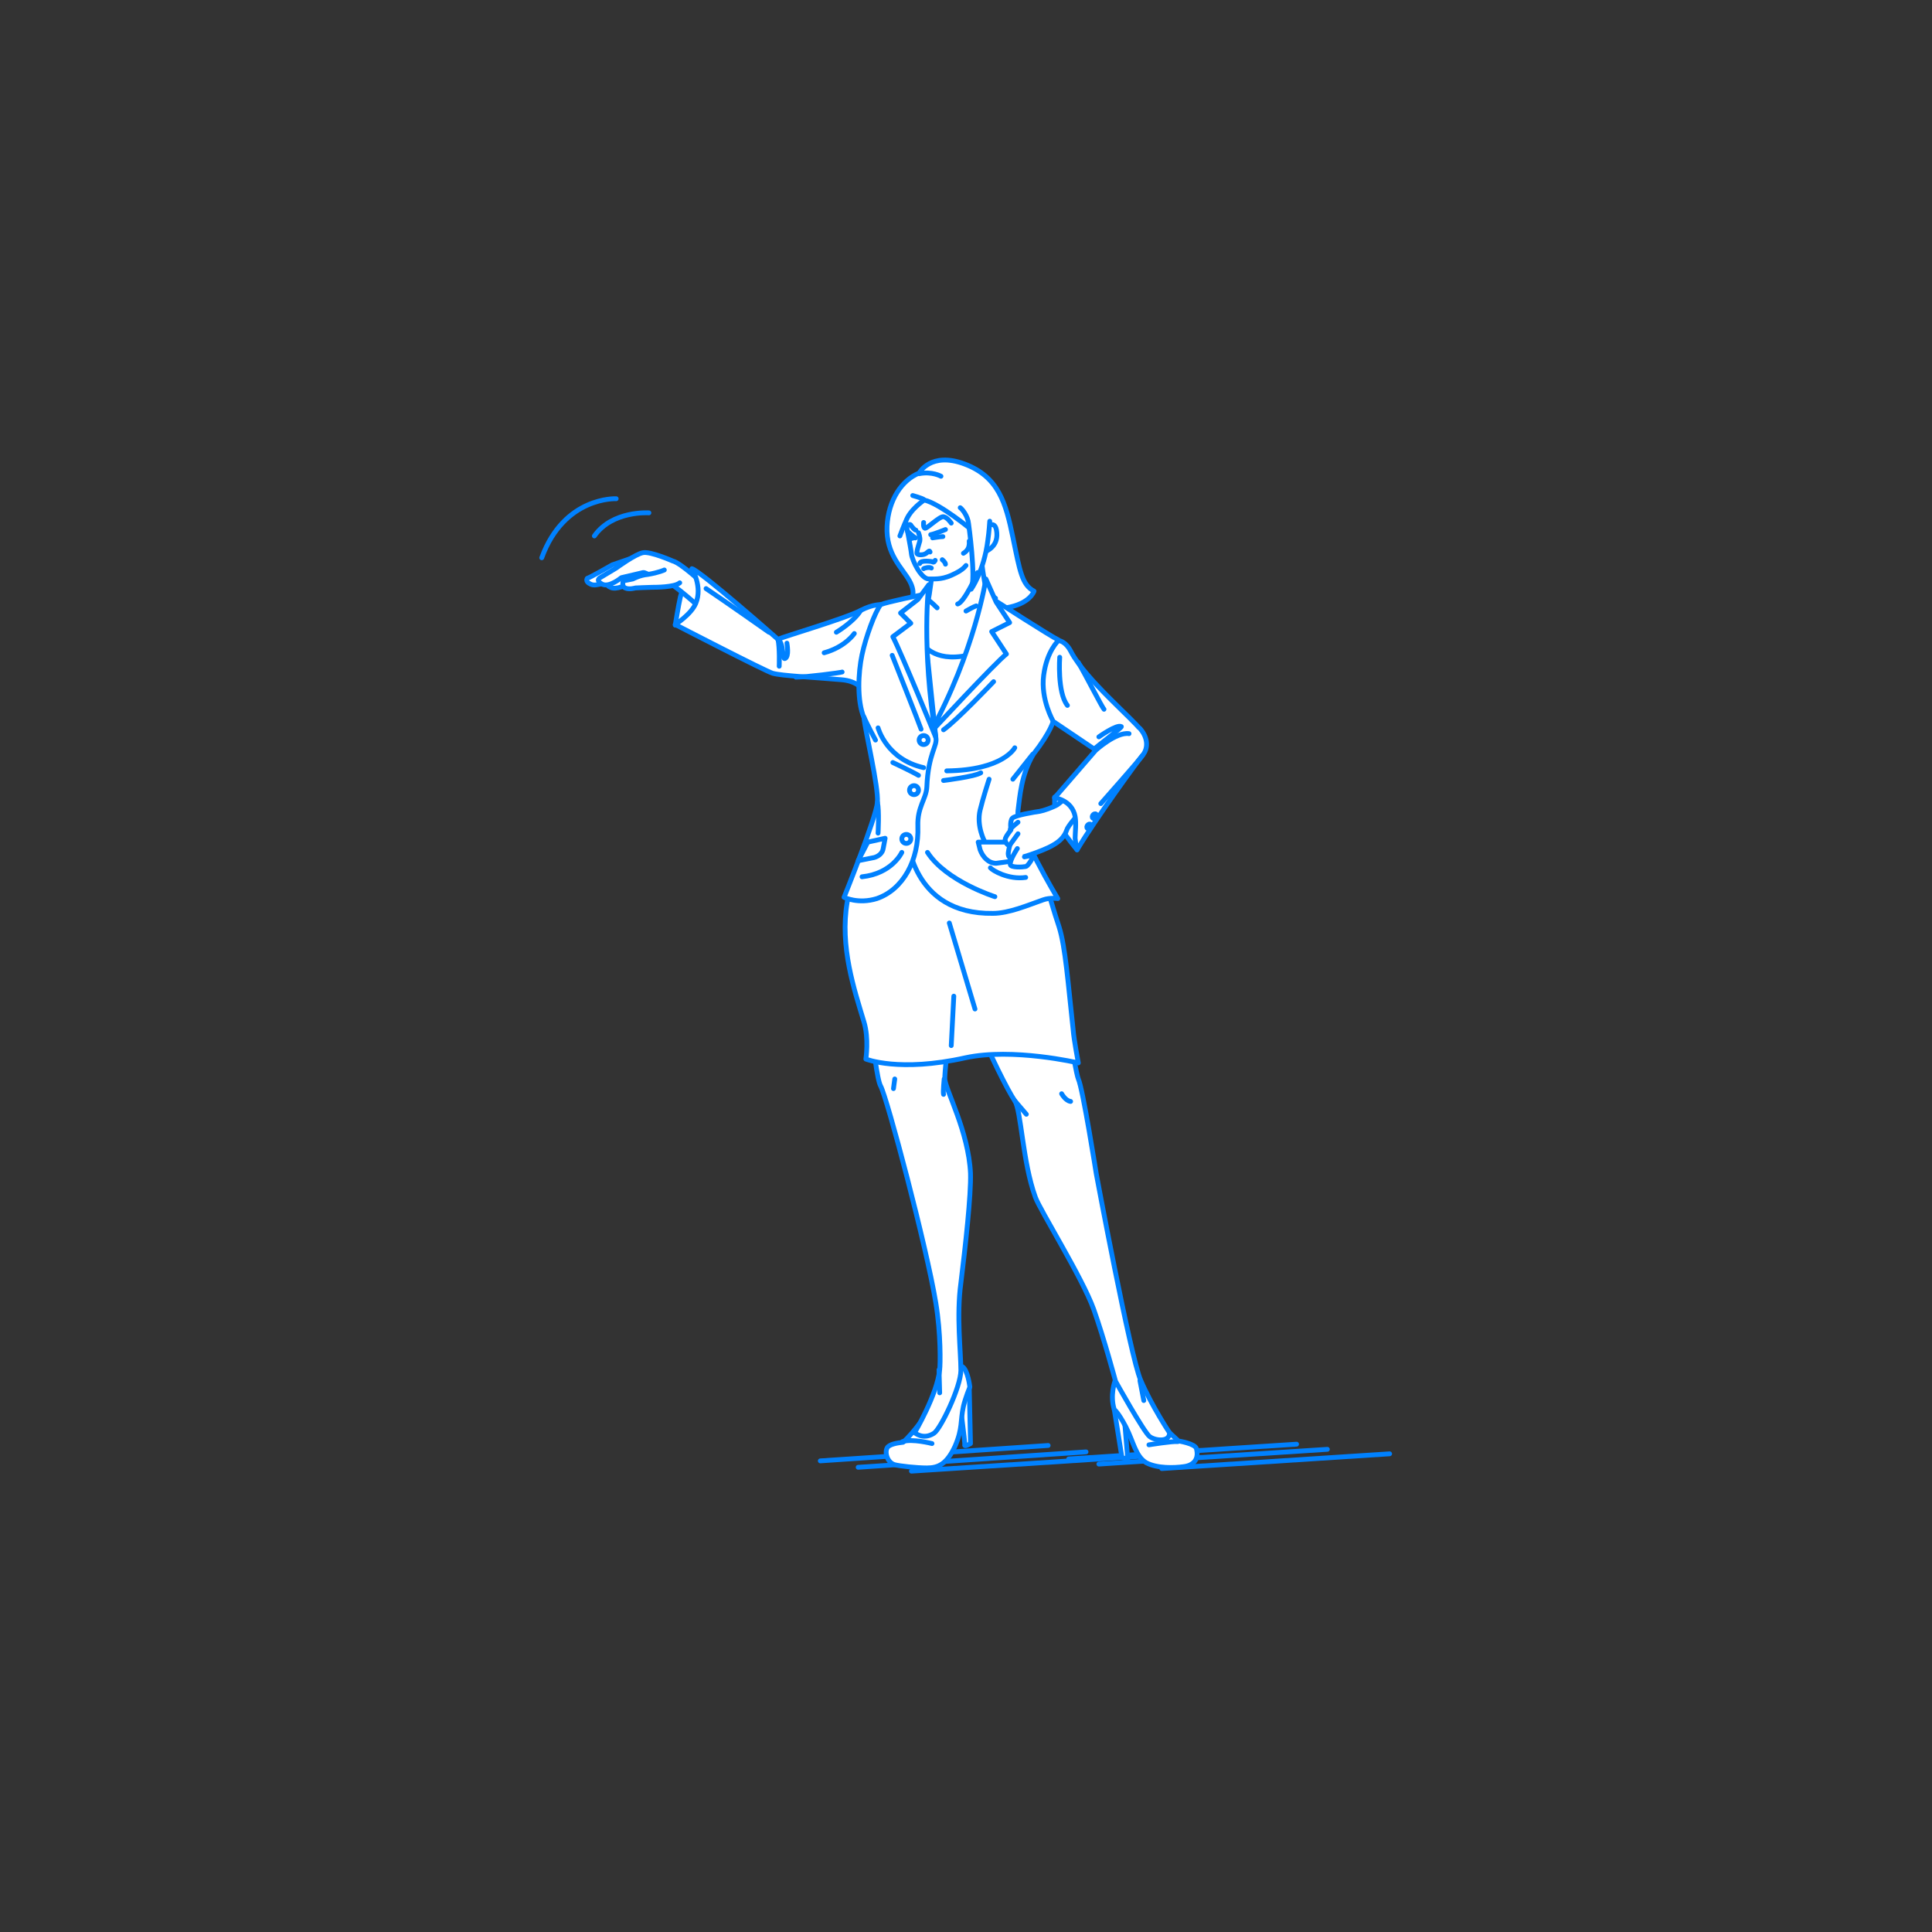 <?xml version="1.0" encoding="utf-8"?>
<!-- Generator: Adobe Illustrator 22.0.1, SVG Export Plug-In . SVG Version: 6.00 Build 0)  -->
<svg version="1.1" id="レイヤー_1" xmlns="http://www.w3.org/2000/svg" xmlns:xlink="http://www.w3.org/1999/xlink" x="0px"
	 y="0px" viewBox="0 0 301 301" style="enable-background:new 0 0 301 301;" xml:space="preserve">
<rect x="0" y="0" width="301" height="301" fill="#333333" stroke="none"/>
<style type="text/css">
	.st0{fill:none;}
	.st1{fill:none;stroke:#0081FF;stroke-width:0.75;stroke-linecap:round;stroke-linejoin:round;stroke-miterlimit:10;}
	.st2{fill:#FFFFFF;stroke:#0081FF;stroke-width:0.75;stroke-linecap:round;stroke-linejoin:round;stroke-miterlimit:10;}
</style>
<g id="guide">
</g>
<rect y="1" class="st0" width="300" height="300"/>
<g>
	<g>
		<line class="st1" x1="142" y1="229.2" x2="177.5" y2="226.9"/>
		<line class="st1" x1="133.7" y1="228.6" x2="169.2" y2="226.2"/>
		<line class="st1" x1="127.8" y1="227.6" x2="163.3" y2="225.2"/>
	</g>
	<g>
		<line class="st1" x1="181" y1="228.8" x2="216.5" y2="226.5"/>
		<line class="st1" x1="171.2" y1="228.1" x2="206.8" y2="225.8"/>
		<line class="st1" x1="166.5" y1="227.3" x2="202" y2="225"/>
	</g>
	<g>
		<path class="st2" d="M164.3,124.2c0,0,0,1.9,0.1,3c0,1.1,3.4,5.2,3.4,5.2s1.4-6.5,0.9-7.3C168.2,124.3,165,123.5,164.3,124.2z"/>
		<g>
			<g>
				<polygon class="st2" points="173.6,219.6 174.8,227.1 175.7,227.3 175.1,220.1 				"/>
				<path class="st2" d="M173.7,215.2c0,0-0.8,2.2-0.1,4.4c0,0,0.6,0.4,1.8,2.7c1.2,2.3,1.5,4.6,3.2,5.6c1.7,0.9,4.4,0.8,5.8,0.6
					c1.7-0.2,2.4-1.3,2-2.8c-0.2-0.8-2.8-1.2-2.8-1.2l-1.4-1.3L173.7,215.2z"/>
				<path class="st2" d="M147.9,150.2c0,0,7.8,17.8,10.2,21.3c1,1.5,1.2,9.5,3.2,15c0.7,2,7.3,12.5,9.1,17.5
					c1.6,4.5,3.4,11.2,3.4,11.2s4.4,7.9,5.3,8.6s3.2,0.9,3.1-0.6c0,0-2.8-4.2-4.5-8.2c-1.6-3.7-6.9-32.1-6.9-32.1
					s-2.1-13.3-2.8-14.8c-0.5-1.1-3.2-17.6-3.2-17.6L147.9,150.2z"/>
			</g>
			<g>
				<path class="st2" d="M151,216l0.2,8.9c0,0-1,0.6-0.9,0.2c0.1-0.3-0.9-7.6-0.9-7.6L151,216z"/>
				<g>
					<path class="st2" d="M144.7,219.8c0,0-2.2,3.3-4,4.9c-0.9,0.1-2.2,0.3-2.5,0.9c-0.4,0.8,0.1,2.3,1.2,2.6c0.7,0.2,3.4,0.5,5,0.5
						c1.8,0,3.1-0.6,4.4-3.4c1.2-2.8,0.8-3.9,1.3-6.2c0.3-1.3,1-3,1-3s-0.3-2.7-1.2-3.2C149.7,212.8,146.2,219.5,144.7,219.8z"/>
					<path class="st2" d="M137.2,169.2c1,1.8,7.2,25.2,8.6,33.8c0.8,4.8,0.7,9.6,0.6,10.4c-0.4,3.9-3.9,9.8-3.9,9.8s1.3,1.2,3,0.1
						c1-0.6,4.2-7.2,4.2-9.8c0-3-0.7-8.5,0-13.6c0.7-5.7,1.6-13.7,1.5-17.1c-0.3-6.5-3.9-13-4-14.7s2-17,0.9-20.6
						c-1-3.6-13.5,0-13.5,0S136.1,167.3,137.2,169.2z"/>
				</g>
			</g>
			<path class="st2" d="M135.8,131.8c0,0-3,4.5-3.8,8.7c-1.2,7,1.1,13.7,2.6,18.7c0.8,2.6,0.3,5.8,0.3,5.8s5.2,2.1,15.5-0.2
				c7.4-1.6,17.6,0.8,17.6,0.8s-0.7-3.7-0.8-5.1c-0.8-7.3-1.2-12.9-2.2-16.1c-2-6-0.9-4.2-3.4-7.7c-3.7-5.1-4.8-2.7-5.3-4.5
				C156.3,132.2,150.2,127.7,135.8,131.8z"/>
			<line class="st2" x1="147.9" y1="143.8" x2="151.9" y2="157.2"/>
			<path class="st1" d="M147,170.5c-0.1-0.4,0.1-2.4,0.1-2.4"/>
			<line class="st1" x1="139.4" y1="168.1" x2="139.2" y2="169.6"/>
			<line class="st1" x1="159.9" y1="173.6" x2="158.1" y2="171.5"/>
			<line class="st2" x1="146.4" y1="217" x2="146.3" y2="213.4"/>
			<path class="st1" d="M165.4,170.4c0,0,0.6,1.1,1.4,1.2"/>
			<line class="st1" x1="178.2" y1="218.2" x2="177.6" y2="215.1"/>
		</g>
		<polygon class="st2" points="141.9,99.4 144.7,120.1 156.8,102.4 		"/>
		<path class="st2" d="M107.8,88.7c0,0-1.5,3-1.8,4.3c-0.3,1.3-0.8,4.4-0.8,4.4s6.1,0,6.5-2.2C112,93.4,107.8,88.7,107.8,88.7z"/>
		<g>
			<path class="st2" d="M98.6,86.9L95.4,88c0,0-3.5,2-3.9,2.1c0,0-0.4,0.5,0.5,0.9c0.9,0.5,2.7-0.5,2.7-0.5L98.6,86.9z"/>
			<path class="st2" d="M101.7,87.4l-3.2,1.1c0,0-3.5,2-3.9,2.1c0,0-0.4,0.5,0.5,0.9c0.9,0.5,2.7-0.5,2.7-0.5L101.7,87.4z"/>
			<path class="st2" d="M104.8,87.4c0,0-3.4-1.5-4.6-1.3C99,86.3,96,88.5,96,88.5L93.5,90c0,0-0.8,0.4,0.3,1c1.1,0.6,3-1,3-1
				s3-0.7,3.4-0.8c0.4-0.1,3.1,1.6,3.8,1.6c0.7-0.1,5.2,4,5.2,4l0.6-3.6C109.8,91.2,106.1,87.7,104.8,87.4z"/>
			<path class="st2" d="M103.5,88.8c0,0-0.8,0.4-2.6,0.7c-1.2,0.1-2.3,0.7-2.3,0.7l-1.5,0.3c0,0-0.3,0.8,0.3,1.1
				c0.6,0.3,1.6,0,1.6,0s2.1-0.1,2.6-0.1c0.5,0,3.5,0,4.3-0.7"/>
		</g>
		<path class="st2" d="M141.9,93.4c0,0,0.9-0.9-0.2-2.9c-1.1-2-3.7-4.1-3.5-8.5c0.2-4.1,2.3-7.2,5-8.3c0,0,1.8-3.4,7.1-1.4
			s6.4,6.1,7.5,11.4c1.1,5.3,1.4,7.4,3.3,8.4c0,0-0.6,2-4.4,2.6c-3.7,0.6-14-1.1-14-1.1L141.9,93.4z"/>
		<path class="st2" d="M145.3,88.7c0,0-0.5,4.3-0.7,4.8c-0.2,0.6-1.1,0.9-1.1,0.9s-0.3,5.7,0.1,5.9c0.4,0.2,2.2,3.3,8.3,1.5l3.2-8.6
			c0,0-1.1-0.6-1.2-0.8c-0.7-0.9-1.4-9.2-1.6-9.7L145.3,88.7z"/>
		<path class="st2" d="M137.3,94.2c0,0-1.3-0.1-3.2,0.9c-2.5,1.3-11.8,4-12.9,4.5c0,0-12-10.6-13.4-11c0,0,1.7,2.8,0.6,5.4
			c-0.7,1.7-3.2,3.3-3.2,3.3s14.1,7.3,15.2,7.6c1.5,0.4,6.1,0.6,10.7,1c2.5,0.2,3.2,1.5,3.8,1.7L137.3,94.2z"/>
		<path class="st2" d="M155.1,93.6c0,0,8.7,5.6,9.8,6.1c0,0-0.7,11.5-0.8,12.6c0,0-0.3,1.6-3.1,5.2c-1.9,3.2-2.1,6.5-2.4,8.8
			c-0.4,2.7,6.2,13.7,6.2,13.7s-1.2-0.2-2.3,0.2c-2.3,0.8-5.3,2.1-7.8,2.1c-12.7,0.2-13.4-11.8-13.3-12.2c0.1-0.4,3.6-15.9,3.6-15.9
			S153,102.2,155.1,93.6z"/>
		<path class="st2" d="M153.6,90.2c0,0-1.7,11.3-8.7,24c0,0,10.3-11.1,11.9-12.3l-2.3-3.5l2.8-1.4l-2.1-3.2L153.6,90.2z"/>
		<path class="st2" d="M145.8,114.9c0.3,1.3-1.2,2.5-1.4,7.7c-0.1,1.9-1.5,3.1-1.4,6.1c0.2,5.3-2.3,9.9-6.4,11.3
			c-2.9,0.9-5.1-0.2-5.1-0.2s5-12.4,5.2-14.8s-1.9-11.1-2.1-13.2c-1.1-2.6-0.9-7-0.3-9.8s2-6.6,2.9-7.8c0.9-0.4,6.3-1.5,6.3-1.5
			L145.8,114.9z"/>
		<path class="st2" d="M144.7,91.1c0,0-1.2,9.6,1.1,23.8c0,0-5.3-13-6.7-15.7l2.8-2.1l-1.6-1.6l2.7-2.1L144.7,91.1z"/>
		<path class="st2" d="M153.2,82.6c0,0,1.9-2.2,2.1,0.4c0.2,2.4-1.9,2.9-2,3.1"/>
		<path class="st2" d="M158.1,116.5c0,0-1.8,3.5-10.6,3.6"/>
		<circle class="st2" cx="143.9" cy="115.3" r="0.7"/>
		<circle class="st2" cx="142.4" cy="123.1" r="0.7"/>
		<circle class="st2" cx="141.2" cy="130.7" r="0.7"/>
		<path class="st1" d="M155,139.7c0,0-7.6-2.4-10.5-6.9"/>
		<path class="st2" d="M146,94.7c0,0-1.2-1.2-1.4-1.2"/>
		<path class="st2" d="M150.5,95.2c0,0,1.2-0.7,1.6-0.8"/>
		<path class="st1" d="M140.5,132.8c0,0-1.5,3.3-6.2,3.8"/>
		<g>
			<path class="st1" d="M101.1,79.9c0,0-5.7-0.4-8.5,3.6"/>
			<path class="st1" d="M96,77.7c0,0-8.1-0.4-11.6,9.2"/>
		</g>
		<path class="st2" d="M131.2,104.7c-0.2,0.1-5.6,0.8-7.2,0.8"/>
		<path class="st1" d="M119.8,98.5c0,0-7.1-5-9.8-6.8"/>
		<path class="st1" d="M154.8,106.2c0,0-5.8,6.1-7.8,7.5"/>
		<path class="st1" d="M139,102.1c0,0,4.2,10.6,4.5,11.5"/>
		<path class="st2" d="M136.8,113.4c0,0,1.3,4.9,7.1,6.2"/>
		<path class="st2" d="M151.4,85.6c0.4-2.1-0.1-3.1-0.1-3.1s-4.8-4-7.3-4.6c0,0-2.3,1.5-2.9,3.4c0,0,0.8,4,0.9,5s1.5,3.9,2.7,3.9
			c1.2,0,2.3,0.1,4.2-0.9c0.8-0.4,1.3-0.8,1.6-1.2"/>
		<path class="st2" d="M154.2,81.2c0,0-0.1,1.7-0.3,3c-0.6,4.8-2.6,7.6-2.6,7.6c0.8-1.7-0.4-10.2-0.4-10.2c-0.1-1.2-1-2.3-1.3-2.5"
			/>
		<path class="st1" d="M143.3,87.8c0.1-0.6,1.9-0.3,1.9-0.3c0.3,0.2,0.4,0,0.5-0.2"/>
		<path class="st2" d="M141.6,81.8c0,0,0.1-0.2,0.3,0c0.1,0.2,0.6,0.8,0.8,0.8"/>
		<path class="st2" d="M143.9,81.4c0,0-0.1,0.8,0.2,0.9s2.3-1.9,2.9-1.8c0.6,0.1,1.2,1,1.2,1"/>
		<path class="st2" d="M141.7,84c0,0,0.8-0.3,0.9-0.2"/>
		<path class="st2" d="M145.3,83.8c0.1,0,1.1-0.2,1.6-0.2"/>
		<path class="st1" d="M143.9,88.6c0.1-0.1,0.9-0.3,1.2-0.1"/>
		<path class="st2" d="M147.3,82.5c0,0-1.7,0.7-2.3,0.8"/>
		<path class="st2" d="M141.4,82.8c0,0,1,0.9,1.2,1"/>
		<path class="st1" d="M146.8,87.2c0,0,0.5,0.4,0.5,0.7"/>
		<path class="st1" d="M142.2,77.2c0,0,1.4,0.4,1.7,0.6"/>
		<path class="st1" d="M140.2,83.5c0,0,0.8-2.1,0.9-2.2"/>
		<path class="st1" d="M146.6,74.2c0,0-1.4-0.8-3.4-0.4"/>
		<path class="st1" d="M121.4,103.8c0,0,0.1-2.9-0.2-4.2"/>
		<path class="st2" d="M133.1,98.7c0,0-1.4,2.1-4.7,3"/>
		<path class="st2" d="M147,121.6c0,0,4.9-0.6,5.8-1.2"/>
		<path class="st2" d="M139.1,118.8c0,0,2.8,1.3,4,2"/>
		<path class="st2" d="M157.5,131.2l-5.1,0l0.3,1.2c0.4,1.1,1.3,2.1,2.5,2.1l2.2-0.3c0.6-0.1,0.9-0.7,0.7-1.2L157.5,131.2z"/>
		<g>
			<g>
				<path class="st2" d="M157.6,133.9c0.6,0.1,4.9-1.3,6.4-2.2c0.9-0.5,1.8-1.2,2.2-2.4c0.3-1,4.1-5,4.1-5l-1.9-2.3c0,0-3,3-3.7,3.4
					s-2.1,0.9-2.7,1c-0.7,0.1-3.9,0.6-4.3,1.1c-0.4,0.5-0.2,1.8-0.2,1.8s-0.9,1.1-0.9,1.5c0,0.7,0.7,1,0.7,1s-0.3,1.1-0.2,1.4
					C157.1,133.5,157.6,133.9,157.6,133.9z"/>
				<path class="st2" d="M158.5,132.2c0,0-1.2,1.8-1.1,2.5c0.1,0.5,1.9,0.4,2.4,0.3s1.3-1.8,1.3-1.8l-1.5,0.3"/>
				<line class="st1" x1="158.6" y1="129.9" x2="157.3" y2="131.7"/>
				<path class="st1" d="M158.6,128.1c0,0-1,0.8-1.2,1.1"/>
			</g>
		</g>
		<g>
			<path class="st2" d="M172.7,118.2l-8.6-5.8c0,0-2-3.4-1.5-7.2c0.5-3.8,2.3-5.4,2.3-5.4s1.1,0,2,1.8c2.2,4.2,9.9,10.7,10.8,12.1"
				/>
			<path class="st1" d="M165.1,102.4c0,0-0.4,5.5,1.2,7.5"/>
		</g>
		<path class="st1" d="M172,110.5c-0.3-0.3-2.9-5.4-4-7.3"/>
		<path class="st1" d="M154.3,135.2c0.3,0.4,2.8,1.9,5.5,1.5"/>
		<path class="st1" d="M154.1,121.4c0,0-1,3.1-1.4,4.8c-0.6,2.5,0.7,4.9,0.7,4.9"/>
		<path class="st2" d="M143.1,83c0,0,0.3,0.7,0.2,1.3c-0.1,0.4-0.6,1.8-0.4,2s1,0.2,1.4-0.1s0.5-0.5,0.6-0.2"/>
		<path class="st1" d="M150.1,86.2c0.5-0.3,1-0.8,0.9-1.9"/>
		<path class="st1" d="M152.3,89.2c0,0-2,4.6-3.1,4.9"/>
		<path class="st2" d="M136.8,129.8c0,0,0.2-3.5-0.1-4.8"/>
		<line class="st1" x1="148.6" y1="155.2" x2="148.2" y2="162.9"/>
		<path class="st2" d="M135.2,131.2l2.7-0.6l-0.3,1.6c-0.1,0.7-0.7,1.2-1.4,1.4l-2.5,0.5L135.2,131.2z"/>
		<path class="st1" d="M130.3,98.5c0,0,2.7-1.6,3.8-3.4"/>
		<path class="st1" d="M122.6,100.2c0,0.1,0.4,2.1-0.3,2.4c-0.5,0.2-0.1-2.3-1.1-3"/>
		<path class="st2" d="M136.4,115.3c0,0-1.4-2.6-1.8-3.6"/>
		<path class="st1" d="M157.8,121.4c0,0,2.4-3,3.1-3.9"/>
		<path class="st2" d="M145.2,224.9c0,0-3.1-0.8-4.6-0.3"/>
		<path class="st2" d="M179,225.1c0,0,3.7-0.6,4.5-0.5"/>
		<path class="st2" d="M177.6,113.5c1.1,1.2,1.5,3,0.3,4.3c-0.5,0.6-6.9,9.3-10.1,14.6c0,0-0.2-0.8-0.3-1.8c0-0.9,0.2-2.3,0-3.4
			c-0.5-2.6-3.2-2.9-3.2-2.9l6.4-7.4c0,0,3.2-2.9,5.2-2.6"/>
		<path class="st1" d="M171.2,114.8c0,0,2.8-2,3.5-1.6c0.2,0.1-4,3.2-4.2,3.5"/>
		<g>
			
				<ellipse transform="matrix(0.626 -0.78 0.78 0.626 -36.885 180.477)" class="st2" cx="169.6" cy="128.7" rx="0.4" ry="0.3"/>
			
				<ellipse transform="matrix(0.626 -0.78 0.78 0.626 -35.355 180.583)" class="st2" cx="170.5" cy="127.1" rx="0.4" ry="0.3"/>
		</g>
		<path class="st2" d="M171.5,125.2c0,0,6.2-7,6.5-7.5"/>
	</g>
</g>
</svg>
